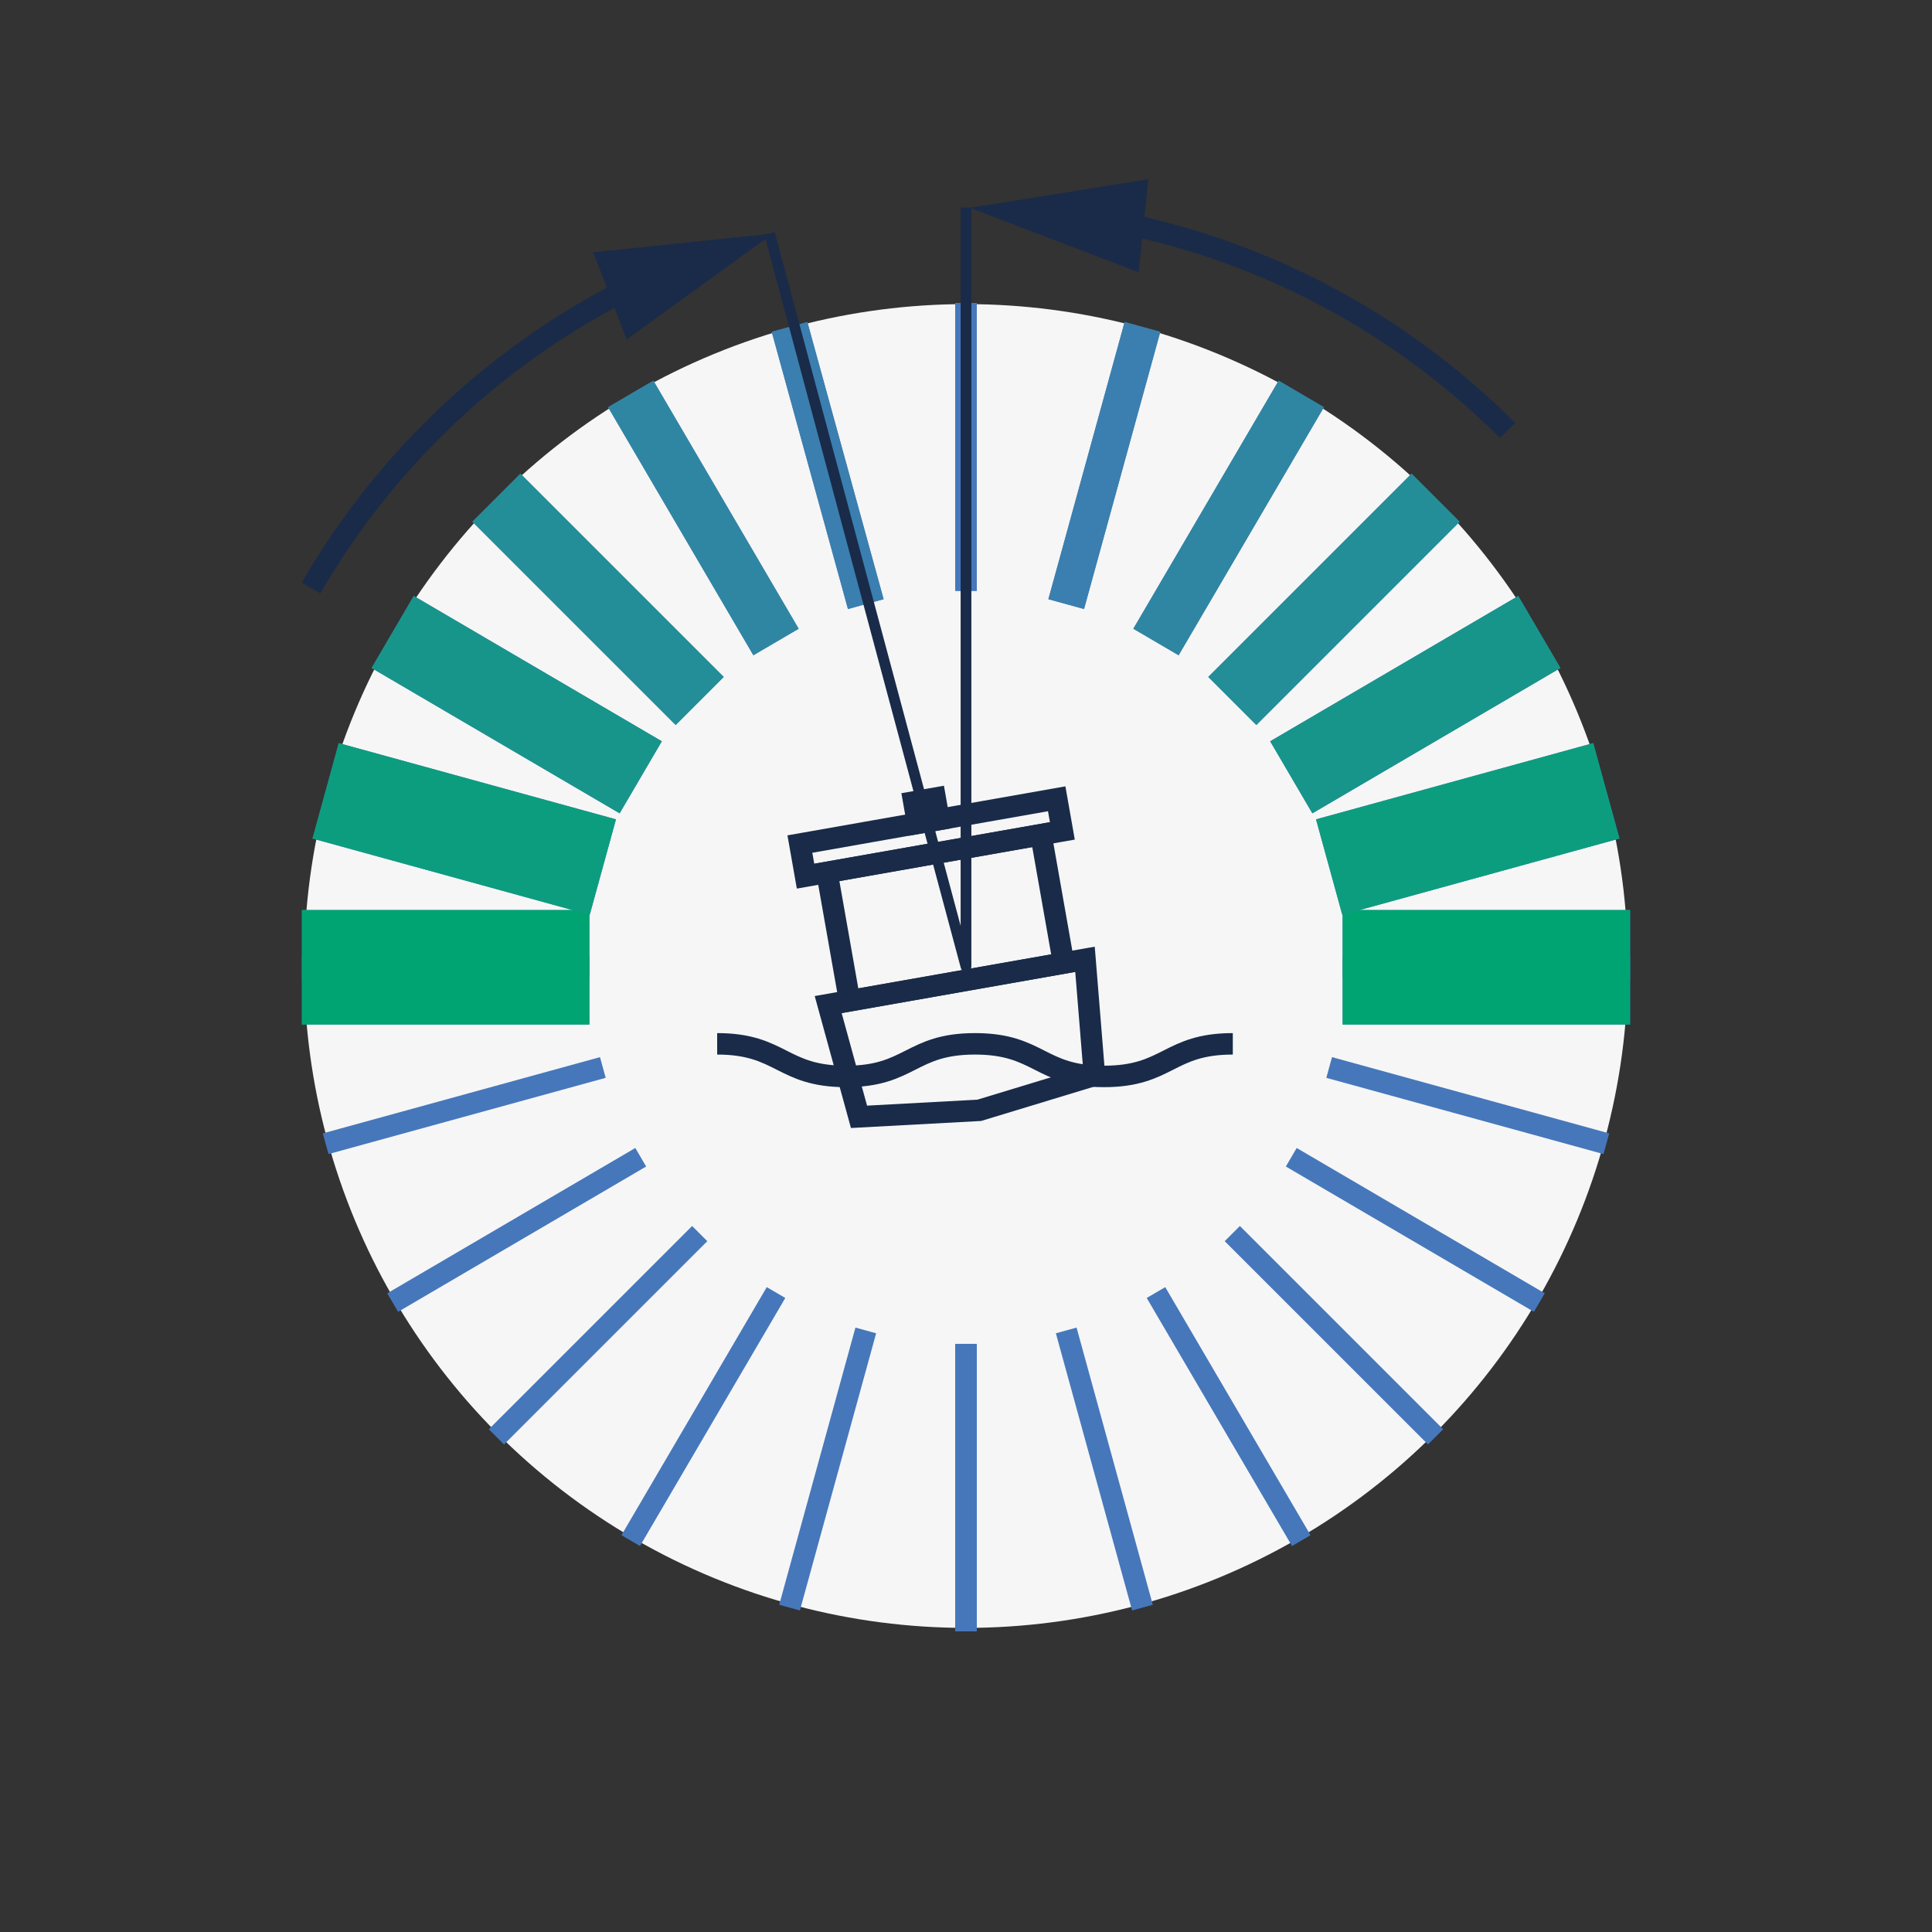 <svg xmlns="http://www.w3.org/2000/svg" viewBox="0 0 1080 1080"><rect x="0" y="0" width="1080" height="1080" fill="#333333" stroke="none"/><defs><style>.cls-1{fill:#f6f6f6;}.cls-10,.cls-11,.cls-12,.cls-13,.cls-14,.cls-15,.cls-17,.cls-2,.cls-3,.cls-4,.cls-5,.cls-6,.cls-7,.cls-8,.cls-9{fill:none;}.cls-2,.cls-3,.cls-4,.cls-5,.cls-6,.cls-7,.cls-8{stroke:#4677bb;}.cls-10,.cls-11,.cls-12,.cls-13,.cls-14,.cls-15,.cls-2,.cls-3,.cls-4,.cls-5,.cls-6,.cls-7,.cls-8,.cls-9{stroke-miterlimit:10;}.cls-10,.cls-2{stroke-width:64px;}.cls-3{stroke-width:55.33px;}.cls-4{stroke-width:46.67px;}.cls-13,.cls-5{stroke-width:38px;}.cls-6{stroke-width:29.33px;}.cls-7{stroke-width:20.67px;}.cls-8,.cls-9{stroke-width:12px;}.cls-17,.cls-9{stroke:#192b49;}.cls-10{stroke:#00a473;}.cls-11{stroke:#0c9d7f;stroke-width:55.33px;}.cls-12{stroke:#17958b;stroke-width:46.67px;}.cls-13{stroke:#238e97;}.cls-14{stroke:#2f86a3;stroke-width:29.33px;}.cls-15{stroke:#3a7faf;stroke-width:20.67px;}.cls-16{fill:#192b49;}.cls-17{stroke-linejoin:round;stroke-width:6px;}</style></defs><g id="bg"><circle class="cls-1" cx="540" cy="540" r="370"/></g><g id="Laag_2" data-name="Laag 2"><line class="cls-2" x1="168.77" y1="540.72" x2="329.48" y2="540.72"/><line class="cls-3" x1="182.04" y1="442.08" x2="336.99" y2="484.7"/><line class="cls-4" x1="219.51" y1="353.29" x2="358.17" y2="434.52"/><line class="cls-5" x1="277.5" y1="278.22" x2="391.14" y2="391.85"/><line class="cls-6" x1="352.58" y1="220.22" x2="433.8" y2="358.88"/><line class="cls-7" x1="441.36" y1="182.75" x2="483.98" y2="337.7"/><line class="cls-8" x1="540" y1="169.49" x2="540" y2="330.19"/><line class="cls-2" x1="911.23" y1="540.72" x2="750.53" y2="540.72"/><line class="cls-3" x1="897.96" y1="442.08" x2="743.01" y2="484.7"/><line class="cls-4" x1="860.49" y1="353.29" x2="721.83" y2="434.52"/><line class="cls-5" x1="802.5" y1="278.22" x2="688.86" y2="391.85"/><line class="cls-6" x1="727.42" y1="220.22" x2="646.2" y2="358.88"/><line class="cls-7" x1="638.64" y1="182.75" x2="596.02" y2="337.7"/><line class="cls-8" x1="540" y1="169.49" x2="540" y2="330.19"/><line class="cls-8" x1="168.77" y1="540.71" x2="329.48" y2="540.71"/><line class="cls-8" x1="182.04" y1="639.35" x2="336.99" y2="596.73"/><line class="cls-8" x1="219.51" y1="728.14" x2="358.17" y2="646.91"/><line class="cls-8" x1="277.5" y1="803.21" x2="391.14" y2="689.58"/><line class="cls-8" x1="352.58" y1="861.21" x2="433.8" y2="722.54"/><line class="cls-8" x1="441.36" y1="898.67" x2="483.98" y2="743.72"/><line class="cls-8" x1="540" y1="911.94" x2="540" y2="751.24"/><line class="cls-8" x1="750.53" y1="540.71" x2="911.23" y2="540.71"/><line class="cls-8" x1="743.01" y1="596.73" x2="897.96" y2="639.35"/><line class="cls-8" x1="721.83" y1="646.91" x2="860.49" y2="728.14"/><line class="cls-8" x1="688.86" y1="689.58" x2="802.5" y2="803.21"/><line class="cls-8" x1="646.2" y1="722.54" x2="727.42" y2="861.21"/><line class="cls-8" x1="596.02" y1="743.72" x2="638.64" y2="898.67"/><line class="cls-8" x1="540" y1="751.24" x2="540" y2="911.94"/><polygon class="cls-9" points="611.79 601.1 547.4 620.68 480.19 624.31 462.96 561.56 606.52 536.25 611.79 601.1"/><rect class="cls-9" x="467.68" y="476.57" width="121.48" height="72.89" transform="translate(-81.06 99.55) rotate(-10)"/><rect class="cls-9" x="447.62" y="459.04" width="145.77" height="18.22" transform="translate(-73.39 97.5) rotate(-10)"/><rect class="cls-9" x="511.79" y="447.13" width="12.15" height="12.15" transform="translate(874.26 -135.49) rotate(80)"/><path class="cls-9" d="M400.9,583.51c36,0,36,18.22,72.06,18.22s36-18.22,72.06-18.22,36,18.22,72.06,18.22,36-18.22,72.07-18.22"/><line class="cls-10" x1="168.77" y1="540.72" x2="329.47" y2="540.72"/><line class="cls-11" x1="182.04" y1="442.08" x2="336.99" y2="484.7"/><line class="cls-12" x1="219.51" y1="353.29" x2="358.17" y2="434.52"/><line class="cls-13" x1="277.5" y1="278.22" x2="391.14" y2="391.85"/><line class="cls-14" x1="352.58" y1="220.22" x2="433.8" y2="358.88"/><line class="cls-15" x1="441.36" y1="182.75" x2="483.98" y2="337.7"/><line class="cls-8" x1="540" y1="169.49" x2="540" y2="330.19"/><line class="cls-10" x1="911.23" y1="540.72" x2="750.53" y2="540.72"/><line class="cls-11" x1="897.96" y1="442.08" x2="743.01" y2="484.7"/><line class="cls-12" x1="860.49" y1="353.29" x2="721.83" y2="434.52"/><line class="cls-13" x1="802.5" y1="278.22" x2="688.86" y2="391.85"/><line class="cls-14" x1="727.42" y1="220.22" x2="646.2" y2="358.88"/><line class="cls-15" x1="638.64" y1="182.75" x2="596.02" y2="337.7"/><line class="cls-8" x1="540" y1="169.49" x2="540" y2="330.19"/><path class="cls-9" d="M173.87,328.7A427.39,427.39,0,0,1,357.33,158.31"/><polygon class="cls-16" points="350.32 189.86 432.08 130.54 331.62 141.03 350.32 189.86"/><polyline class="cls-17" points="540 116.01 540 540.31 430.18 130.47"/><path class="cls-9" d="M621.54,123.55q15.54,2.94,30.68,7A424.63,424.63,0,0,1,842.79,240.68"/><polygon class="cls-16" points="636.51 152.2 542.15 116.16 641.89 100.18 636.51 152.2"/></g></svg>